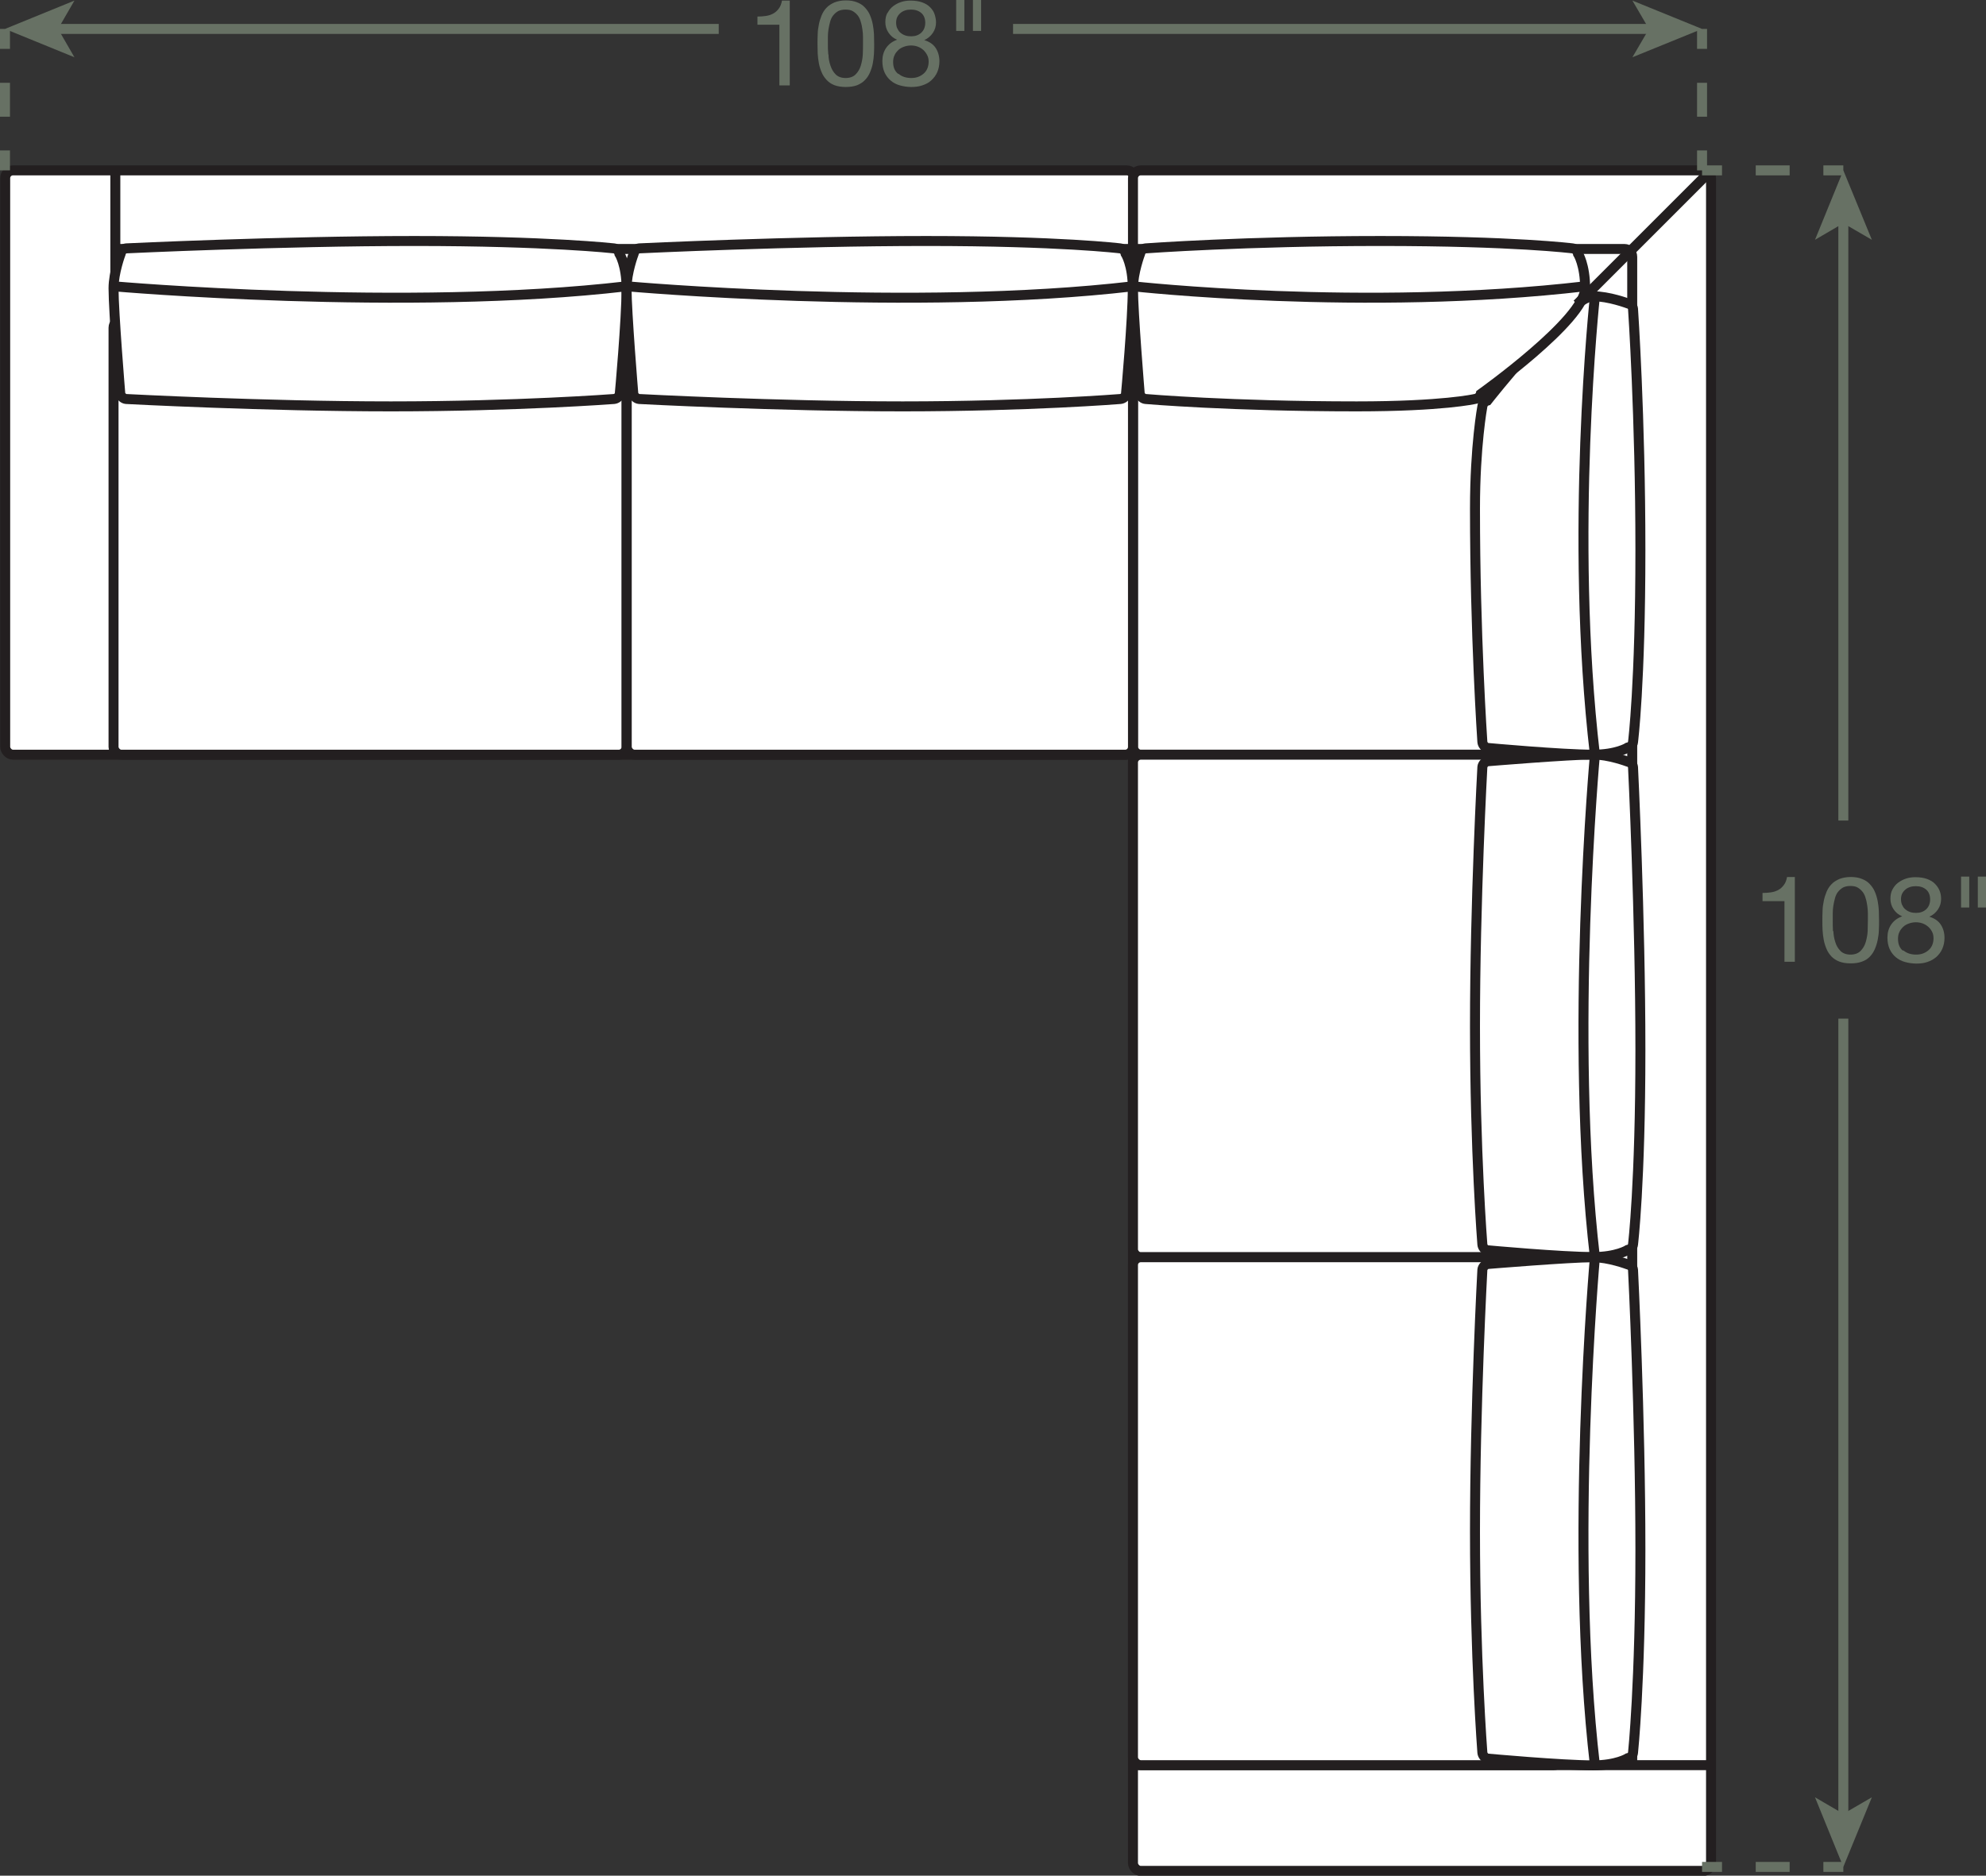 <?xml version="1.0" encoding="UTF-8"?><svg id="Layer_2" xmlns="http://www.w3.org/2000/svg" viewBox="0 0 99.53 94.02"><rect x="0" y="0" width="99.53" height="94.02" fill="#333333" stroke="none"/><defs><style>.cls-1{stroke:#d35724;stroke-dasharray:0 .56;}.cls-1,.cls-2,.cls-3,.cls-4,.cls-5,.cls-6{fill:none;}.cls-1,.cls-2,.cls-3,.cls-4,.cls-5,.cls-6,.cls-7{stroke-width:.5px;}.cls-2{stroke-dasharray:0 0 1.7 1.7;}.cls-2,.cls-4,.cls-5,.cls-6{stroke:#677164;}.cls-3,.cls-7{stroke:#231f20;}.cls-5{stroke-dasharray:0 0 1.7 1.7;}.cls-6{stroke-dasharray:0 0 1.7 1.7;}.cls-7,.cls-8{fill:#fff;}.cls-8,.cls-9{stroke-width:0px;}.cls-9{fill:#677164;}</style></defs><g id="Layer_1-2"><rect class="cls-8" x=".26" y="8.54" width="56.61" height="29.29" rx=".39" ry=".39"/><rect class="cls-3" x=".26" y="8.54" width="56.61" height="29.29" rx=".39" ry=".39"/><rect class="cls-8" x="56.78" y="8.54" width="28.97" height="85.24" rx=".39" ry=".39"/><rect class="cls-3" x="56.78" y="8.54" width="28.97" height="85.24" rx=".39" ry=".39"/><rect class="cls-8" x="56.78" y="14.85" width="21.47" height="22.98" rx=".39" ry=".39"/><rect class="cls-3" x="56.78" y="14.85" width="21.47" height="22.98" rx=".39" ry=".39"/><line class="cls-1" x1="56.78" y1="37.44" x2="56.78" y2="45.63"/><line class="cls-3" x1="5.78" y1="37.83" x2="5.78" y2="8.54"/><line class="cls-3" x1="85.75" y1="88.48" x2="56.78" y2="88.48"/><line class="cls-3" x1="5.69" y1="12.48" x2="56.78" y2="12.48"/><line class="cls-3" x1="5.69" y1="16.03" x2="56.78" y2="16.03"/><rect class="cls-8" x="5.69" y="16.04" width="25.71" height="21.79" rx=".39" ry=".39"/><rect class="cls-3" x="5.69" y="16.04" width="25.71" height="21.79" rx=".39" ry=".39"/><rect class="cls-8" x="31.41" y="16.04" width="25.37" height="21.79" rx=".39" ry=".39"/><rect class="cls-3" x="31.41" y="16.04" width="25.37" height="21.79" rx=".39" ry=".39"/><rect class="cls-8" x="56.78" y="37.83" width="21.47" height="25.19" rx=".39" ry=".39"/><rect class="cls-3" x="56.78" y="37.83" width="21.47" height="25.19" rx=".39" ry=".39"/><rect class="cls-8" x="56.78" y="63.02" width="21.47" height="25.46" rx=".39" ry=".39"/><rect class="cls-3" x="56.78" y="63.02" width="21.47" height="25.46" rx=".39" ry=".39"/><path class="cls-3" d="m56.78,12.48h24.63c.22,0,.39.18.39.39v75.6"/><line class="cls-3" x1="56.78" y1="16.03" x2="79.44" y2="16.03"/><path class="cls-7" d="m31.07,19.75c-.03.13-.17.24-.3.25,0,0-4.87.37-11.18.37s-13.27-.37-13.27-.37c-.13-.01-.26-.13-.29-.25,0,0-.34-4.11-.34-5.3,0-.79.36-1.74.36-1.74.02-.13.14-.25.27-.26,0,0,7.74-.37,14.45-.37s10,.37,10,.37c.13.01.25.13.27.26,0,0,.36.56.36,1.74,0,1.58-.34,5.3-.34,5.3Z"/><path class="cls-3" d="m5.69,14.35s14.66,1.29,25.71,0"/><path class="cls-7" d="m56.45,19.75c-.03.13-.17.24-.3.25,0,0-4.59.37-10.91.37s-13.21-.37-13.21-.37c-.13-.01-.26-.13-.29-.25,0,0-.34-4.11-.34-5.3,0-.79.36-1.74.36-1.74.02-.13.14-.25.27-.26,0,0,7.68-.37,14.39-.37s9.72.37,9.72.37c.13.01.25.13.27.26,0,0,.36.56.36,1.74,0,1.58-.34,5.3-.34,5.3Z"/><path class="cls-3" d="m31.41,14.35s14.32,1.29,25.37,0"/><path class="cls-7" d="m74.54,62.68c-.13-.03-.24-.17-.25-.3,0,0-.37-4.62-.37-10.93s.37-13,.37-13c.01-.13.13-.26.25-.29,0,0,4.11-.34,5.3-.34.79,0,1.74.36,1.74.36.13.02.25.14.26.27,0,0,.37,7.47.37,14.18s-.37,9.75-.37,9.75c-.01.13-.13.25-.26.27,0,0-.56.36-1.74.36-1.58,0-5.3-.34-5.3-.34Z"/><path class="cls-3" d="m79.93,37.83s-1.29,14.14,0,25.19"/><path class="cls-7" d="m74.54,88.15c-.13-.03-.24-.17-.25-.3,0,0-.37-4.78-.37-11.09s.37-13.11.37-13.11c.01-.13.13-.26.25-.29,0,0,4.11-.34,5.3-.34.79,0,1.74.36,1.74.36.13.02.25.14.26.27,0,0,.37,7.31.37,14.02s-.37,10.19-.37,10.19c-.01.13-.13.25-.26.27,0,0-.56.36-1.74.36-1.58,0-5.3-.34-5.3-.34Z"/><path class="cls-3" d="m79.93,63.02s-1.29,14.41,0,25.46"/><path class="cls-7" d="m74.54,37.49c-.13-.03-.24-.17-.25-.3,0,0-.37-5.38-.37-11.69,0-3.16.37-5.13.37-5.13.01-.13.13-.26.25-.29,0,0,4.11-5.23,5.3-5.23.79,0,1.74.36,1.74.36.13.02.25.14.26.27,0,0,.37,5.38.37,12.09s-.37,9.63-.37,9.63c-.01.13-.13.25-.26.27,0,0-.56.36-1.74.36-1.58,0-5.3-.34-5.3-.34Z"/><path class="cls-3" d="m79.93,14.85s-1.29,11.93,0,22.98"/><path class="cls-7" d="m74.21,19.75c-.03.13-.17.24-.3.25,0,0-1.58.37-5.92.37-6.31,0-10.58-.37-10.58-.37-.13-.01-.26-.13-.29-.25,0,0-.34-4.11-.34-5.3,0-.79.36-1.74.36-1.74.02-.13.14-.25.27-.26,0,0,5.06-.37,11.77-.37s9.63.37,9.63.37c.13.01.25.13.27.26,0,0,.36.56.36,1.74,0,1.58-5.23,5.3-5.23,5.3Z"/><path class="cls-3" d="m56.78,14.35s11.61,1.29,22.66,0"/><line class="cls-3" x1="85.75" y1="8.54" x2="79.04" y2="15.25"/><line class="cls-4" x1="85.3" y1="1.45" x2="85.3" y2="2.45"/><line class="cls-2" x1="85.3" y1="4.15" x2="85.3" y2="6.69"/><line class="cls-4" x1="85.3" y1="7.54" x2="85.3" y2="8.54"/><line class="cls-4" x1=".25" y1="1.45" x2=".25" y2="2.45"/><line class="cls-2" x1=".25" y1="4.15" x2=".25" y2="6.69"/><line class="cls-4" x1=".25" y1="7.54" x2=".25" y2="8.54"/><path class="cls-9" d="m39.06,4.28V1.24h-1.1v-.41c.14,0,.28-.01.42-.03.14-.02.26-.06.37-.12.11-.06.2-.14.28-.25.08-.1.13-.24.16-.4h.39v4.25h-.51Z"/><path class="cls-9" d="m40.98,1.71c0-.17.03-.33.06-.49s.08-.31.14-.46c.06-.14.14-.27.25-.38.1-.11.24-.19.39-.26.16-.06.35-.1.57-.1s.41.03.57.1c.16.06.29.15.39.26.1.11.19.23.25.38.06.14.11.3.14.46.03.16.05.32.06.49,0,.17.01.33.01.49s0,.32-.01.49-.03.33-.06.49c-.03.16-.08.31-.14.45-.06.14-.14.27-.25.38-.1.11-.23.19-.39.26-.16.06-.35.09-.57.09s-.41-.03-.57-.09c-.16-.06-.29-.15-.39-.26-.1-.11-.19-.23-.25-.38-.06-.14-.11-.29-.14-.45-.03-.16-.05-.32-.06-.49,0-.17-.01-.33-.01-.49s0-.32.01-.49Zm.54,1.02c0,.2.04.38.1.56s.14.32.26.44.29.18.5.18.38-.06.5-.18.21-.27.26-.44c.05-.17.09-.36.1-.56s.01-.38.01-.54c0-.1,0-.22,0-.34s-.01-.25-.03-.38c-.02-.13-.04-.25-.08-.37-.03-.12-.08-.23-.15-.32s-.15-.16-.25-.22-.22-.08-.37-.08-.27.03-.37.08c-.1.06-.18.13-.25.22-.07.09-.12.2-.15.32s-.06.24-.08.37-.03.25-.03.38,0,.24,0,.34c0,.16,0,.34.02.54Z"/><path class="cls-9" d="m44.48.65c.07-.13.16-.25.28-.34s.25-.16.4-.21c.15-.05.31-.07.47-.07.23,0,.43.03.59.09.16.06.3.14.4.25.1.1.18.22.22.35s.07.26.07.4c0,.19-.05.37-.16.53-.11.16-.25.28-.43.36.26.08.45.21.57.39.12.18.19.41.19.67,0,.21-.04.39-.11.55-.07.16-.17.29-.3.41s-.27.19-.45.25c-.17.06-.36.08-.55.08s-.39-.03-.57-.08c-.18-.05-.33-.13-.46-.24-.13-.11-.23-.24-.31-.41-.07-.16-.11-.35-.11-.57,0-.25.06-.47.19-.66.13-.19.31-.32.55-.41-.18-.07-.32-.19-.43-.35s-.16-.34-.16-.53c0-.18.03-.33.1-.46Zm.54,3.04c.17.15.39.22.65.22.13,0,.25-.02.35-.06.11-.04.2-.1.28-.17.08-.07.14-.16.18-.26.04-.1.06-.21.06-.33s-.02-.22-.07-.32c-.05-.1-.11-.18-.19-.26-.08-.07-.17-.13-.28-.17-.11-.04-.22-.06-.34-.06s-.24.02-.35.06c-.11.04-.21.09-.29.17s-.15.16-.19.26c-.05.1-.07.21-.07.34,0,.26.08.46.26.6Zm-.04-2.25c.04.09.09.16.16.21.07.06.15.1.24.13s.19.04.29.04c.2,0,.37-.06.5-.18s.2-.29.2-.5-.07-.38-.2-.49-.3-.17-.51-.17c-.1,0-.2.01-.29.04s-.17.07-.24.13c-.07.06-.12.12-.16.2-.04.08-.06.17-.06.28,0,.12.02.22.06.3Z"/><path class="cls-9" d="m48.33,0v1.55h-.41V0h.41Zm.84,0v1.55h-.41V0h.41Z"/><line class="cls-4" x1="2.72" y1="1.45" x2="36.02" y2="1.45"/><polygon class="cls-9" points=".25 1.45 3.73 2.87 2.91 1.45 3.73 .03 .25 1.45"/><line class="cls-4" x1="82.82" y1="1.45" x2="50.77" y2="1.45"/><polygon class="cls-9" points="85.3 1.45 81.81 .03 82.64 1.45 81.81 2.87 85.3 1.45"/><path class="cls-9" d="m89.43,48.22v-3.05h-1.1v-.41c.14,0,.28-.01.42-.03.14-.02.26-.06.37-.12.11-.06.2-.14.28-.25.08-.1.13-.24.16-.4h.39v4.25h-.51Z"/><path class="cls-9" d="m91.34,45.65c0-.17.03-.33.06-.49.03-.16.08-.31.14-.46.06-.14.14-.27.25-.38.1-.11.24-.19.39-.26.16-.06.35-.1.57-.1s.41.03.57.1c.16.06.29.15.39.26.1.11.19.23.25.38.06.14.11.3.14.46.03.16.05.32.06.49,0,.17.01.33.01.49s0,.32-.01.49c0,.17-.03.33-.06.49-.03.16-.08.31-.14.45-.06.14-.14.27-.25.38-.1.11-.23.19-.39.25-.16.06-.35.09-.57.09s-.41-.03-.57-.09c-.16-.06-.29-.15-.39-.25-.1-.11-.19-.23-.25-.38-.06-.14-.11-.29-.14-.45-.03-.16-.05-.32-.06-.49s-.01-.33-.01-.49,0-.32.01-.49Zm.54,1.02c.01.2.04.38.1.56.05.17.14.32.26.44.12.12.29.18.5.18s.38-.06.5-.18c.12-.12.21-.27.26-.44.05-.17.09-.36.1-.56,0-.2.01-.38.01-.54,0-.1,0-.22,0-.35s-.01-.25-.03-.38c-.02-.13-.04-.25-.08-.37-.03-.12-.08-.23-.15-.32-.07-.09-.15-.16-.25-.22-.1-.06-.22-.08-.37-.08s-.27.03-.37.08c-.1.06-.18.13-.25.22-.07.09-.12.2-.15.32-.03.12-.06.24-.08.37-.02.13-.03.25-.03.38s0,.24,0,.35c0,.16,0,.34.01.54Z"/><path class="cls-9" d="m94.84,44.59c.07-.13.16-.25.28-.34.12-.09.25-.16.4-.21.15-.05.31-.07.47-.07.23,0,.43.03.59.09.16.06.3.14.4.25.1.1.18.22.23.35.05.13.07.26.07.4,0,.19-.05.37-.16.53-.11.16-.25.28-.43.36.26.08.45.21.57.39.12.18.19.4.19.67,0,.21-.04.39-.11.55-.07.16-.17.29-.3.41-.13.11-.27.19-.45.25-.17.06-.36.08-.55.08s-.39-.03-.57-.08c-.18-.05-.33-.13-.46-.24s-.23-.24-.31-.41c-.07-.16-.11-.35-.11-.57,0-.25.06-.47.19-.66.13-.19.31-.32.55-.41-.18-.07-.32-.19-.43-.35-.11-.16-.16-.34-.16-.53,0-.18.03-.33.1-.46Zm.54,3.04c.17.15.39.22.65.22.13,0,.25-.02.35-.06.11-.04.2-.1.28-.17.08-.07.14-.16.18-.26s.06-.21.06-.33-.02-.22-.07-.32c-.05-.1-.11-.18-.19-.25-.08-.07-.17-.13-.28-.17-.11-.04-.22-.06-.34-.06s-.24.02-.35.06-.21.09-.29.17-.15.16-.19.26c-.05.1-.07.21-.07.34,0,.26.08.46.25.6Zm-.04-2.25c.04.09.09.16.16.21.07.06.15.1.24.13.09.03.19.04.29.04.2,0,.37-.06.5-.18.13-.12.2-.29.2-.5s-.07-.38-.2-.49c-.13-.11-.3-.17-.51-.17-.1,0-.2.01-.29.04-.09.03-.17.07-.24.13-.07.06-.12.12-.16.2s-.06.17-.06.28c0,.12.02.22.06.3Z"/><path class="cls-9" d="m98.69,43.94v1.55h-.41v-1.55h.41Zm.84,0v1.55h-.41v-1.55h.41Z"/><line class="cls-4" x1="92.38" y1="93.58" x2="91.38" y2="93.58"/><line class="cls-6" x1="89.69" y1="93.58" x2="87.14" y2="93.58"/><line class="cls-4" x1="86.3" y1="93.58" x2="85.3" y2="93.58"/><line class="cls-4" x1="92.38" y1="11.01" x2="92.38" y2="41.13"/><polygon class="cls-9" points="92.38 8.54 90.96 12.02 92.38 11.19 93.81 12.02 92.38 8.54"/><line class="cls-4" x1="92.38" y1="8.54" x2="91.38" y2="8.54"/><line class="cls-5" x1="89.69" y1="8.54" x2="87.14" y2="8.54"/><line class="cls-4" x1="86.3" y1="8.54" x2="85.3" y2="8.54"/><line class="cls-4" x1="92.38" y1="91.1" x2="92.38" y2="51.06"/><polygon class="cls-9" points="92.38 93.58 93.81 90.09 92.38 90.92 90.96 90.09 92.38 93.58"/></g></svg>
